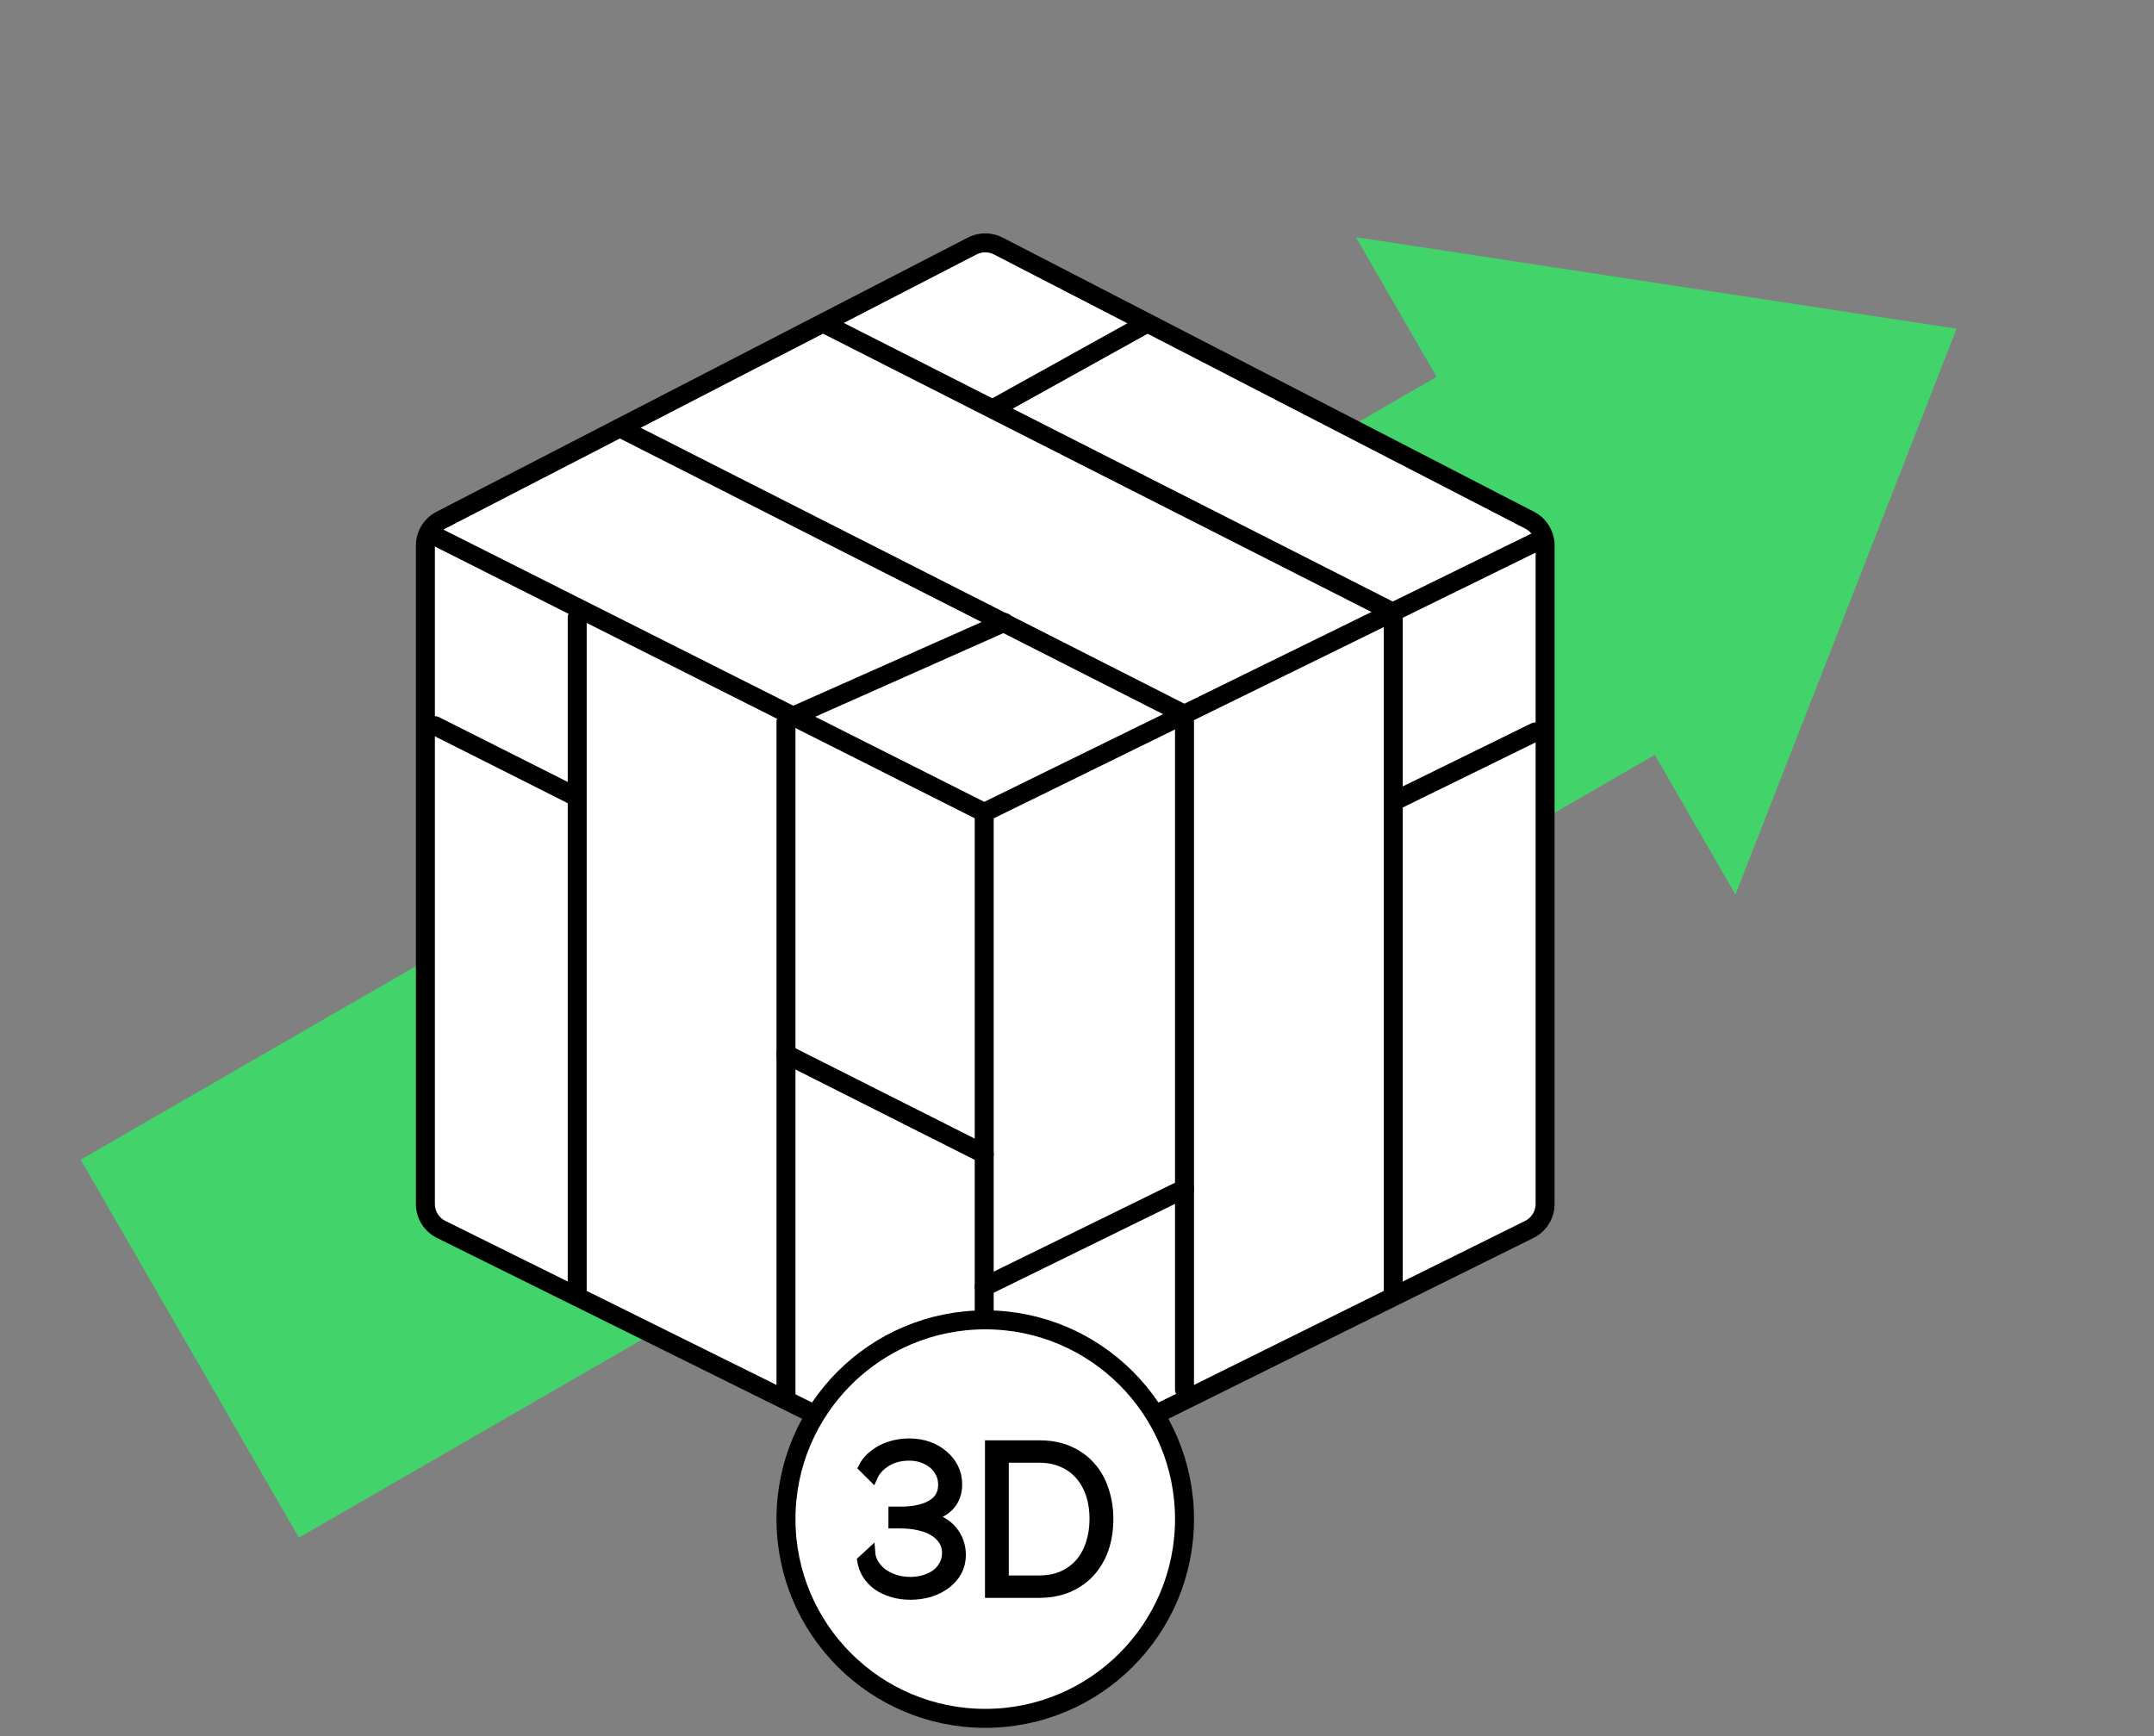 <?xml version="1.0" encoding="UTF-8"?> <svg xmlns="http://www.w3.org/2000/svg" width="227" height="183" viewBox="0 0 227 183" fill="none"><rect x="0" y="0" width="227" height="183" fill="#808080" stroke="none"/><path d="M182.894 94.282L174.394 79.56L31.5 162.06L8.5 122.222L151.394 39.722L142.894 25L206.195 34.641L182.894 94.282Z" fill="#42D36B"></path><path d="M102.454 25.928C103.317 25.482 104.343 25.482 105.206 25.928L161.206 54.827C162.203 55.342 162.83 56.371 162.83 57.493V126.886C162.83 128.026 162.184 129.068 161.162 129.574L105.162 157.317C104.323 157.733 103.337 157.733 102.498 157.317L46.498 129.574C45.476 129.068 44.83 128.026 44.83 126.886V57.493C44.83 56.371 45.457 55.342 46.454 54.827L102.454 25.928Z" fill="white" stroke="black" stroke-width="2" stroke-linecap="round"></path><path d="M45.828 76.481L60.302 83.767M161.807 77.139L147.286 84.26" stroke="black" stroke-width="2" stroke-linecap="round"></path><path d="M103.722 121.625L82.83 111.093" stroke="black" stroke-width="2" stroke-linecap="round"></path><path d="M103.722 135.625L124.83 125.273" stroke="black" stroke-width="2" stroke-linecap="round"></path><path d="M45.828 56.481L103.722 85.625L161.807 57.139" stroke="black" stroke-width="2" stroke-linecap="round"></path><path d="M83.33 75.593L105.83 65.593" stroke="black" stroke-width="2" stroke-linecap="round"></path><path d="M120.83 34.093L104.83 42.977" stroke="black" stroke-width="2" stroke-linecap="round"></path><path d="M65.33 45.093L124.724 75.237" stroke="black" stroke-width="2" stroke-linecap="round"></path><path d="M86.83 34.093L146.224 64.237" stroke="black" stroke-width="2" stroke-linecap="round"></path><path d="M103.722 156.982V85.624" stroke="black" stroke-width="2" stroke-linecap="round"></path><path d="M82.83 147.451V76.093" stroke="black" stroke-width="2" stroke-linecap="round"></path><path d="M60.83 136.451V65.093" stroke="black" stroke-width="2" stroke-linecap="round"></path><path d="M124.83 146.451V76.093" stroke="black" stroke-width="2" stroke-linecap="round"></path><path d="M146.83 136.451V65.093" stroke="black" stroke-width="2" stroke-linecap="round"></path><circle cx="103.83" cy="160.102" r="21" fill="white" stroke="black" stroke-width="2"></circle><path d="M104.304 167.903V152.299H109.5C110.722 152.299 111.785 152.504 112.691 152.914C113.61 153.324 114.372 153.881 114.976 154.585C115.594 155.288 116.054 156.116 116.356 157.068C116.672 158.006 116.83 159.009 116.83 160.079C116.83 161.266 116.657 162.343 116.312 163.31C115.968 164.262 115.472 165.083 114.825 165.771C114.193 166.445 113.424 166.973 112.518 167.354C111.627 167.72 110.621 167.903 109.5 167.903H104.304ZM115.321 160.079C115.321 159.141 115.191 158.284 114.933 157.508C114.674 156.716 114.293 156.035 113.79 155.464C113.301 154.892 112.698 154.453 111.979 154.145C111.261 153.823 110.434 153.661 109.5 153.661H105.813V166.541H109.5C110.448 166.541 111.282 166.379 112.001 166.057C112.734 165.72 113.345 165.266 113.833 164.694C114.322 164.108 114.688 163.427 114.933 162.65C115.191 161.859 115.321 161.002 115.321 160.079Z" fill="black" stroke="black"></path><path d="M95.939 168.102C95.264 168.102 94.632 168.014 94.042 167.838C93.453 167.662 92.936 167.42 92.49 167.113C92.045 166.79 91.678 166.409 91.391 165.97C91.103 165.515 90.916 165.017 90.83 164.475L91.736 163.64C91.764 164.021 91.879 164.395 92.081 164.761C92.296 165.127 92.584 165.457 92.943 165.75C93.317 166.028 93.755 166.255 94.258 166.431C94.775 166.607 95.336 166.695 95.939 166.695C96.486 166.695 96.989 166.622 97.449 166.475C97.923 166.329 98.332 166.124 98.677 165.86C99.022 165.596 99.288 165.281 99.475 164.915C99.676 164.534 99.777 164.124 99.777 163.684C99.777 163.2 99.662 162.768 99.432 162.387C99.202 162.006 98.871 161.684 98.44 161.42C98.009 161.142 97.492 160.937 96.888 160.805C96.284 160.658 95.609 160.585 94.862 160.585H94.129V159.288H94.862C96.27 159.288 97.37 159.054 98.16 158.585C98.965 158.116 99.367 157.413 99.367 156.475C99.367 156.021 99.274 155.611 99.087 155.244C98.9 154.863 98.642 154.541 98.311 154.277C97.995 154.014 97.621 153.809 97.19 153.662C96.759 153.515 96.306 153.442 95.832 153.442C94.883 153.442 94.071 153.655 93.396 154.08C92.72 154.504 92.246 155.032 91.973 155.662L90.959 154.651C91.161 154.255 91.427 153.904 91.757 153.596C92.102 153.274 92.483 153.003 92.9 152.783C93.331 152.563 93.791 152.395 94.279 152.277C94.782 152.16 95.293 152.102 95.81 152.102C96.543 152.102 97.219 152.211 97.837 152.431C98.455 152.651 98.987 152.959 99.432 153.354C99.892 153.735 100.251 154.189 100.51 154.717C100.769 155.244 100.898 155.816 100.898 156.431C100.898 157.325 100.639 158.065 100.122 158.651C99.619 159.222 98.879 159.633 97.901 159.882C98.419 159.984 98.886 160.16 99.303 160.409C99.719 160.644 100.072 160.937 100.359 161.288C100.661 161.64 100.891 162.036 101.049 162.475C101.207 162.915 101.286 163.376 101.286 163.86C101.286 164.519 101.142 165.113 100.855 165.64C100.567 166.153 100.179 166.592 99.691 166.959C99.202 167.325 98.634 167.611 97.988 167.816C97.341 168.006 96.658 168.102 95.939 168.102Z" fill="black" stroke="black"></path></svg> 